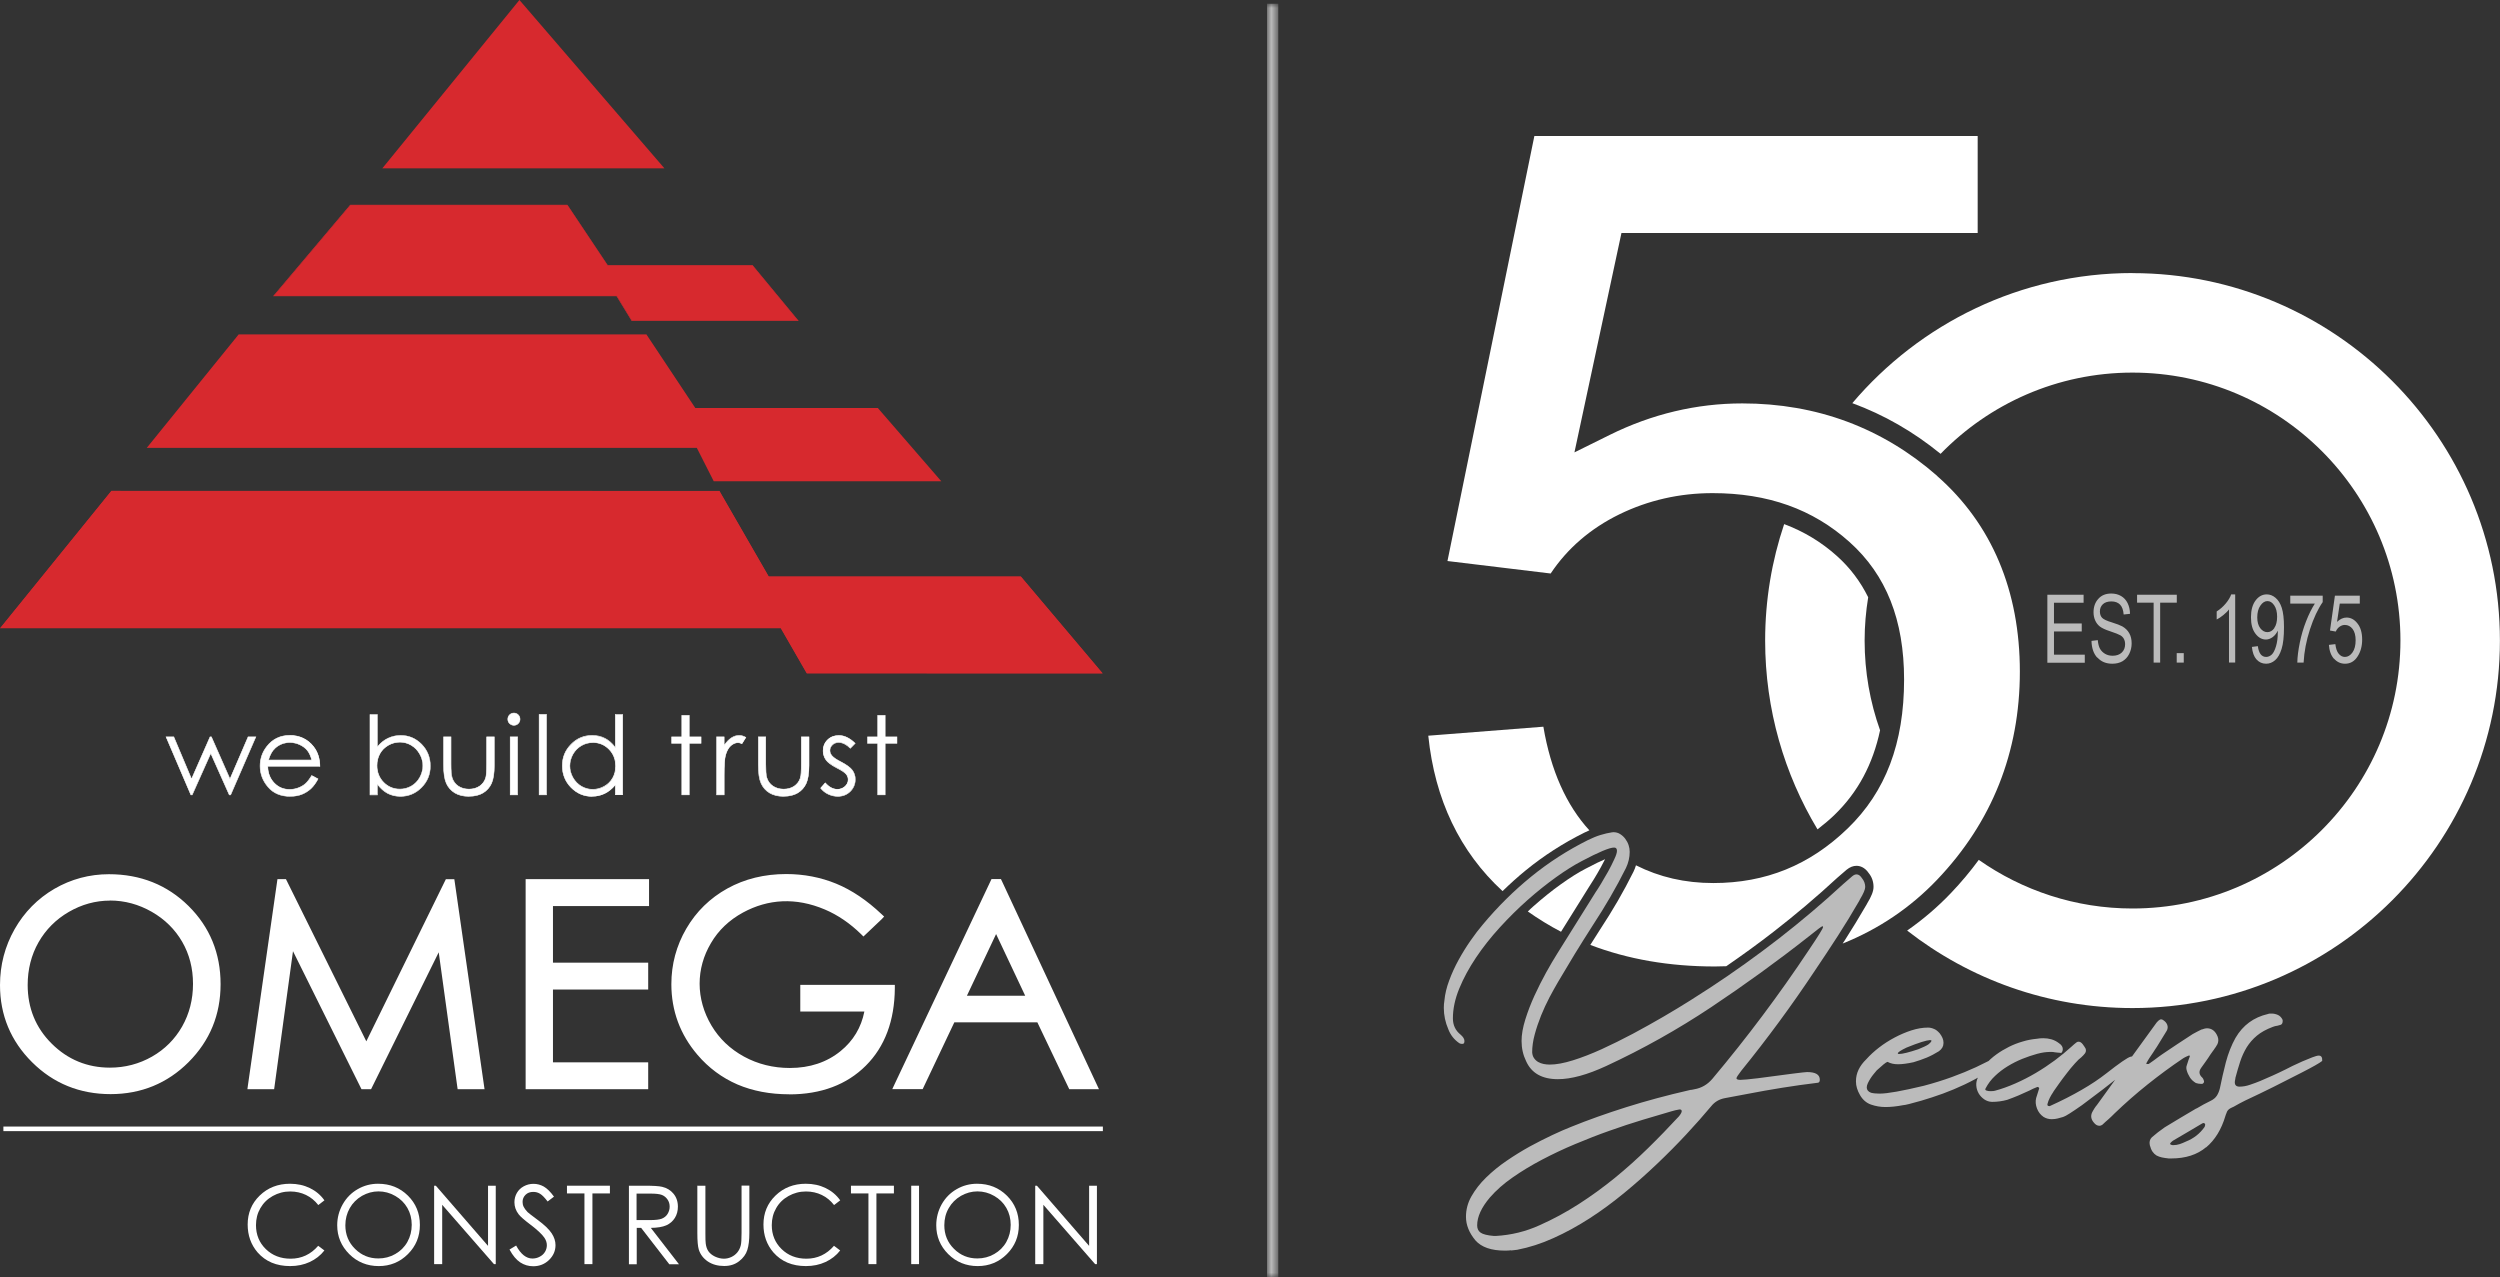<?xml version="1.0" encoding="UTF-8"?><svg id="Layer_1" xmlns="http://www.w3.org/2000/svg" xmlns:xlink="http://www.w3.org/1999/xlink" viewBox="0 0 294.55 150.5"><rect x="0" y="0" width="294.55" height="150.5" fill="#333333" stroke="none"/><defs><clipPath id="clippath"><rect width="294.55" height="150.5" fill="none"/></clipPath><mask id="mask" x="149.28" y=".44" width="1.33" height="150.06" maskUnits="userSpaceOnUse"><g id="mask0_237_822"><path d="M150.61.44h-1.33v150.06h1.33V.44Z" fill="#fff"/></g></mask></defs><g clip-path="url(#clippath)"><path d="M214.13,97.72c.69-.53,1.37-1.09,2.02-1.72,2.75-2.66,4.51-5.96,5.36-9.96-1.18-3.31-1.82-6.86-1.82-10.57,0-1.74.15-3.44.42-5.1-.91-1.84-2.12-3.46-3.67-4.85-1.86-1.67-3.93-2.91-6.23-3.77-1.45,4.31-2.24,8.92-2.24,13.72,0,8.13,2.26,15.74,6.17,22.25h0Z" fill="#fff"/><path d="M251.26,32.17c-13.22,0-25.07,5.96-33.02,15.33,3.73,1.37,7.2,3.36,10.4,5.97,5.74-5.9,13.75-9.57,22.61-9.57,17.41,0,31.57,14.16,31.57,31.57s-14.16,31.57-31.57,31.57c-6.73,0-12.98-2.13-18.11-5.73-.99,1.35-2.08,2.65-3.27,3.9-1.59,1.67-3.32,3.14-5.17,4.43,7.34,5.72,16.55,9.13,26.55,9.13,23.87,0,43.29-19.42,43.29-43.29s-19.42-43.3-43.29-43.3h0Z" fill="#fff"/><path d="M259.91,135.2c1.06-.89,1.82-2.13,2.29-3.73.02-.05.03-.1.05-.15.02-.05.04-.1.07-.17.07-.26.23-.45.48-.58.07-.03.12-.06.18-.09.06-.02.12-.05.18-.08.23-.13.45-.25.68-.38.23-.12.45-.24.68-.35,1.11-.52,2.22-1.05,3.32-1.6,1.1-.55,2.19-1.1,3.29-1.67,1.35-.69,2.18-1.16,2.47-1.4.03-.42-.1-.63-.41-.63-.15,0-.4.07-.77.21-.37.14-.76.3-1.17.48s-.8.37-1.17.54c-.37.18-.63.31-.77.39-.52.26-1.03.5-1.54.73-.51.23-1,.44-1.49.65-.36.15-.75.29-1.19.44-.43.15-.85.22-1.23.22-.48,0-.65-.28-.51-.85.02-.03.02-.09.02-.17.18-.68.37-1.32.57-1.94.2-.61.46-1.17.77-1.68.32-.51.71-.96,1.2-1.37.48-.4,1.1-.74,1.84-1.02.19-.08.39-.13.58-.15.07-.02.12-.03.18-.05.06-.02.12-.03.18-.05.11-.03.19-.12.23-.25.04-.14.04-.27-.01-.4-.13-.24-.31-.42-.53-.52-.23-.1-.47-.16-.73-.16h-.22c-.06,0-.14.02-.22.05-1.68.39-2.95,1.32-3.82,2.81-.48.86-.86,1.82-1.14,2.88-.27,1.07-.51,2.08-.7,3.05-.08.34-.2.63-.36.88s-.41.46-.75.62c-.27.13-.55.27-.82.42-.27.15-.55.31-.82.47-.03,0-.06,0-.07.02-.61.35-1.23.72-1.84,1.09-.61.37-1.23.74-1.84,1.11-.56.39-1.07.78-1.52,1.18-.24.24-.32.55-.24.92.08.32.19.58.32.77s.29.34.47.45c.19.1.4.18.64.23.24.05.51.09.8.12h.29c1.69,0,3.07-.44,4.12-1.33M255.97,134.92s-.09-.02-.16-.04c-.05-.02-.09-.04-.12-.07v-.07s0-.06.03-.07c.1-.11.19-.2.29-.27.58-.34,1.16-.68,1.74-1.02.58-.34,1.15-.68,1.72-1.02.06-.03.11-.05.14-.05.08,0,.15.04.19.12.02.05.02.1,0,.17-.02.06-.03.12-.05.17-.55.79-1.29,1.37-2.23,1.74-.23.11-.46.21-.71.29s-.5.12-.74.12c-.03,0-.07,0-.11,0M252.93,125.37c-.06,0-.07-.05-.02-.15.1-.18.21-.38.35-.59.14-.22.27-.41.4-.59.08-.13.16-.25.23-.36.07-.11.15-.23.23-.34l1.16-1.89c.13-.23.15-.46.07-.69-.08-.23-.25-.43-.51-.59-.07-.05-.14-.07-.22-.07-.03,0-.06,0-.07.01-.02,0-.03.01-.05.01-.15.08-.28.2-.41.36-1.18,1.61-2.35,3.23-3.51,4.84s-2.33,3.23-3.51,4.86c-.11.13-.22.27-.31.42-.1.15-.18.31-.27.47-.19.42-.12.82.22,1.21.19.24.41.36.65.36.11,0,.23-.04.34-.12.24-.23.48-.45.73-.66.24-.22.48-.44.7-.67,1.26-1.21,2.56-2.35,3.9-3.42s2.73-2.1,4.19-3.08c.13-.08.28-.16.46-.24.05-.02.1-.04.17-.07.02-.02.04-.02.07-.02.08,0,.11.05.07.15-.03.07-.06.13-.07.19-.02.06-.04.13-.07.19-.03.11-.07.22-.1.31-.03.1-.07.2-.1.31-.07.18-.07.36-.02.56.08.31.21.59.38.86.17.27.41.49.71.67.19.06.39.1.6.1h.1c.1,0,.17-.05.22-.13.05-.09.06-.17.02-.26-.02,0-.02-.03-.02-.05s0-.03-.02-.05c-.03-.1-.08-.18-.14-.24-.39-.35-.44-.73-.15-1.14.18-.26.36-.52.55-.77.18-.26.37-.52.54-.8.06-.08.12-.16.17-.24.05-.08.11-.16.17-.24.06-.06.1-.12.12-.17.06-.08.13-.17.19-.27.07-.1.13-.2.19-.32.13-.29.14-.59.02-.9-.26-.64-.68-.97-1.26-.97-.14,0-.32.04-.53.12-.02.02-.05.02-.1.02-.18.08-.35.17-.52.26-.17.09-.34.18-.52.28-.6.39-1.19.78-1.79,1.17-.6.4-1.19.8-1.79,1.2-.16.11-.32.23-.48.34-.16.11-.32.23-.48.36-.11.08-.22.15-.31.22-.1.07-.2.14-.32.22,0,.02-.03.02-.1.02h-.15ZM241.78,131.86c.23,0,.44-.03.65-.08.21-.06.43-.12.65-.18,0-.02.03-.02.05-.02.24-.07.97-.53,2.18-1.38.6-.44,1.42-1.06,2.48-1.87,1.06-.82,2.35-1.84,3.88-3.06.08-.32.1-.54.07-.65s-.14-.17-.32-.17c-.05,0-.1,0-.17.01-.06,0-.14.02-.22.04-.34.08-1.3.74-2.88,1.98-.82.64-1.78,1.29-2.88,1.92-1.1.64-2.35,1.28-3.77,1.92h-.05c-.18,0-.25-.08-.22-.24.06-.26.16-.5.28-.74.12-.23.25-.46.4-.67.02-.02.02-.03.02-.04s0-.02.02-.04c.15-.21.36-.51.64-.91.28-.39.58-.8.91-1.22.32-.42.64-.81.96-1.16.31-.35.57-.6.76-.73.18-.16.32-.32.43-.46.13-.18.15-.37.07-.58-.08-.14-.19-.31-.34-.51-.15-.19-.31-.29-.48-.29-.1,0-.18.03-.27.1-.19.15-.38.31-.56.48-.6.55-1.26,1.09-1.97,1.62-.72.53-1.47,1.03-2.25,1.49s-1.58.87-2.4,1.23c-.82.36-1.62.65-2.41.86-.1.03-.27.05-.51.05-.18,0-.34-.02-.48-.07-.15-.05-.18-.14-.1-.27.29-.55.66-1.04,1.11-1.46.45-.43.95-.81,1.49-1.14.54-.33,1.11-.62,1.7-.86.6-.24,1.19-.44,1.77-.6.31-.08.58-.14.81-.17s.44-.05.62-.05c.13,0,.24,0,.35,0,.1,0,.21.02.3.04.11.02.23.03.36.04.13,0,.26.02.39.04.05-.03.09-.09.13-.17.04-.08.06-.18.06-.29s-.03-.23-.1-.35c-.07-.12-.19-.24-.36-.35-.27-.21-.57-.36-.88-.45-.32-.09-.63-.13-.96-.13-.26,0-.52.02-.8.07-.53.05-1.08.15-1.63.32-.56.16-1.1.37-1.62.63s-1.02.56-1.49.9-.88.71-1.23,1.11c-.61.71-.93,1.25-.94,1.62-.14.31-.21.62-.18.95.02.33.12.63.28.91.16.27.38.5.65.69.28.19.58.29.92.3.61,0,1.21-.08,1.79-.24.9-.32,1.77-.69,2.61-1.09.15-.08.29-.15.44-.22.15-.06.3-.13.46-.19.02,0,.03,0,.05-.02.05,0,.1.02.14.05.05.03.07.07.07.12-.06.19-.12.38-.18.57s-.12.38-.18.57c-.1.4-.06.81.1,1.23s.42.75.77.99c.29.18.61.27.97.27M224.67,123.41c1.35-.55,2.27-.84,2.73-.87.11.02.17.04.17.07,0,.1-.13.25-.39.46-.13.08-.29.17-.47.25-.19.09-.42.19-.69.3-1.11.37-1.87.56-2.27.56-.1,0-.15-.02-.15-.07,0-.13.35-.36,1.06-.7M225.23,121.39c-.68.22-1.34.5-2,.85-.66.35-1.27.74-1.84,1.18-.57.44-1.07.9-1.49,1.37-.82.79-1.23,1.65-1.23,2.59v.05c0,.52.16,1.05.48,1.6.32.55.75.92,1.29,1.11.54.19,1.11.29,1.71.29s1.31-.07,2.08-.22c.21,0,.93-.18,2.15-.53.82-.24,1.67-.52,2.53-.83.86-.32,1.71-.67,2.55-1.07.84-.4,1.65-.83,2.42-1.31.77-.48,1.48-1,2.11-1.56v-.02s0-.07-.02-.12c-.07-.15-.2-.22-.41-.22-.13,0-.22,0-.27.02-.11,0-.93.39-2.47,1.16-.87.4-1.81.79-2.83,1.16-1.02.37-2.13.72-3.34,1.04-2.55.61-4.27.92-5.18.92-.4,0-.74-.03-1.02-.1-.34-.13-.51-.34-.51-.63,0-.14.04-.31.13-.5.09-.18.19-.37.31-.56.12-.19.25-.36.39-.53s.25-.31.35-.42c.65-.6,1.06-.93,1.23-.99h.07c.32.18.73.27,1.21.27s1.1-.08,1.82-.24c.55-.16,1.06-.34,1.55-.54.48-.2.97-.46,1.45-.76.35-.26.53-.57.53-.94v-.1c0-.32-.15-.68-.44-1.06-.24-.27-.46-.44-.65-.51-.24-.11-.48-.17-.73-.17-.63,0-1.28.11-1.96.33M178.05,147.33c.24-.02.48-.05.7-.08,1.42-.27,2.85-.73,4.28-1.38,1.43-.64,2.85-1.42,4.25-2.32,1.4-.9,2.76-1.91,4.1-3.01,1.34-1.1,2.62-2.24,3.84-3.4s2.37-2.32,3.45-3.48,2.06-2.27,2.93-3.31c.42-.53.97-.85,1.64-.97l2.56-.48c1.4-.27,2.79-.52,4.17-.74s2.78-.42,4.2-.59c.16-.01.24-.14.24-.36,0-.6-.5-.9-1.5-.9-.26,0-2.19.24-5.81.73-.52.06-.94.11-1.28.14-.34.03-.6.05-.77.05-.31,0-.46-.07-.46-.19,0-.1.19-.4.58-.9,3.06-3.77,5.95-7.7,8.66-11.78.92-1.36,1.81-2.71,2.69-4.07.87-1.35,1.72-2.74,2.54-4.16l.07-.15c.42-.69.63-1.19.63-1.48,0-.37-.13-.72-.39-1.04-.19-.29-.4-.44-.63-.44-.16,0-.33.07-.51.22l-1.06.92c-2.45,2.26-4.98,4.4-7.58,6.42-2.61,2.02-5.3,3.95-8.07,5.77-.61.4-1.4.91-2.37,1.52s-2.02,1.25-3.17,1.92c-1.15.67-2.35,1.34-3.6,2.01-1.26.67-2.48,1.27-3.68,1.82-1.19.54-2.32.98-3.38,1.31-1.06.33-1.96.5-2.72.5-.24,0-.48-.02-.73-.07-.24-.05-.46-.13-.65-.24s-.35-.26-.48-.45c-.13-.18-.2-.41-.22-.69,0-.66.1-1.36.3-2.1.2-.74.45-1.48.75-2.23.3-.74.63-1.45.99-2.14.36-.68.71-1.3,1.03-1.85.6-1.02,1.24-2.08,1.92-3.21.69-1.12,1.42-2.29,2.21-3.52.71-1.08,1.38-2.17,2.02-3.27.64-1.1,1.25-2.23,1.83-3.39.29-.61.44-1.25.44-1.91,0-.26-.04-.52-.13-.79-.09-.27-.22-.51-.39-.74-.17-.23-.37-.41-.61-.56-.23-.15-.5-.22-.79-.22l-.19.02c-.42.06-.86.17-1.33.31-.47.14-.96.35-1.48.6-2.42,1.21-4.65,2.65-6.69,4.31-2.04,1.66-3.93,3.53-5.67,5.61-.47.55-.96,1.19-1.46,1.91-.51.73-.98,1.49-1.42,2.29-.44.8-.81,1.61-1.11,2.43-.31.82-.49,1.61-.56,2.35-.05.29-.07.58-.07.87,0,.87.18,1.71.53,2.52.26.68.69,1.23,1.31,1.65.1.05.19.07.27.07h.1c.15,0,.22-.11.22-.34s-.15-.49-.46-.75c-.6-.48-.9-1.12-.9-1.91,0-1.13.25-2.3.75-3.52s1.16-2.43,1.97-3.64c.81-1.21,1.75-2.4,2.81-3.56,1.06-1.16,2.15-2.24,3.28-3.24,1.13-1,2.25-1.89,3.35-2.68,1.1-.79,2.11-1.42,3.01-1.89,2.02-1.07,3.29-1.6,3.82-1.6.23,0,.34.13.34.39,0,.21-.1.54-.32,1-.21.46-.45.94-.72,1.43-.28.49-.55.96-.82,1.41-.27.45-.48.78-.63.99l-4.55,7.28c-.39.61-.82,1.36-1.31,2.23-.48.87-.94,1.78-1.37,2.72-.43.94-.79,1.88-1.08,2.81-.29.93-.44,1.77-.44,2.53,0,.86.18,1.65.53,2.37.63,1.42,1.88,2.13,3.75,2.13,1.57,0,3.46-.52,5.69-1.55,4.31-2,8.43-4.31,12.38-6.94,3.94-2.63,7.77-5.4,11.48-8.32,1-.81,1.54-1.21,1.62-1.21.05,0,.07.03.07.1,0,.16-.57,1.07-1.69,2.73-1.76,2.65-3.58,5.22-5.46,7.73-1.88,2.51-3.84,4.98-5.89,7.42-.58.68-1.29,1.09-2.13,1.23-.1.03-.19.05-.29.06-.1,0-.19.02-.27.04-2.66.61-5.15,1.28-7.46,2.01-2.31.73-4.48,1.5-6.5,2.32-.61.24-1.35.56-2.2.96-.85.4-1.74.85-2.66,1.35-.92.51-1.83,1.07-2.72,1.68-.9.61-1.7,1.27-2.42,1.97s-1.29,1.44-1.73,2.21-.65,1.58-.65,2.42c0,.97.37,1.89,1.11,2.78.71.81,1.87,1.21,3.48,1.21.24,0,.48-.01.73-.04M176.02,145.62c-.76-.06-1.28-.19-1.56-.38-.28-.19-.42-.47-.42-.86,0-1.02.5-2.11,1.5-3.29.73-.84,1.62-1.63,2.69-2.37,1.06-.74,2.22-1.44,3.46-2.09,1.24-.65,2.54-1.27,3.91-1.84,1.36-.57,2.71-1.1,4.05-1.57,1.34-.48,2.63-.9,3.88-1.28s2.38-.71,3.38-1c.32-.1.64-.17.94-.22.18-.02.27.04.29.17s-.09.34-.32.63c-1.18,1.27-2.39,2.53-3.65,3.76s-2.56,2.4-3.92,3.51c-1.36,1.1-2.77,2.13-4.25,3.08-1.48.95-3.01,1.78-4.61,2.49-1.63.74-3.35,1.16-5.15,1.26h-.22Z" fill="#bbb"/><path d="M275,77.61c.35.39.78.59,1.29.59.62,0,1.11-.28,1.47-.84.37-.56.55-1.23.55-2.01s-.18-1.43-.55-1.89c-.36-.47-.79-.7-1.29-.7-.39,0-.76.17-1.12.51l.32-2.15h2.36v-.94h-2.93l-.58,4.11.68.12c.11-.25.26-.44.45-.57.19-.14.4-.21.62-.21.36,0,.67.16.91.47.24.32.36.76.36,1.33,0,.61-.12,1.09-.37,1.44-.25.35-.55.53-.89.53-.28,0-.52-.12-.73-.37-.21-.25-.34-.63-.4-1.14l-.76.09c.05.7.25,1.25.6,1.64M272.74,71.11c-.37.57-.71,1.26-1.03,2.07-.32.81-.57,1.66-.75,2.55-.18.89-.28,1.67-.29,2.34h.74c.07-1.3.32-2.6.75-3.92s.93-2.39,1.5-3.21v-.76h-3.82v.94h2.9ZM267.96,74.01c-.22.31-.5.47-.82.47s-.6-.16-.84-.47c-.23-.31-.35-.73-.35-1.26,0-.58.12-1.05.37-1.4.24-.35.52-.53.83-.53s.56.16.79.49c.23.33.35.78.35,1.35s-.11,1.02-.34,1.34M265.86,77.69c.3.34.68.51,1.13.51.4,0,.75-.14,1.07-.42s.57-.72.76-1.33.28-1.46.28-2.56c0-.99-.09-1.74-.26-2.27-.17-.53-.42-.92-.74-1.19s-.66-.4-1.03-.4c-.52,0-.96.24-1.32.72s-.54,1.14-.54,1.98.17,1.45.52,1.92c.35.47.76.7,1.25.7.26,0,.53-.1.78-.28.26-.19.46-.45.61-.77v.2c0,.63-.07,1.17-.21,1.64-.14.47-.31.8-.5.98-.2.18-.42.28-.66.28-.54,0-.87-.42-.98-1.27l-.7.09c.06.64.24,1.14.54,1.48M263.35,70.03h-.47c-.12.35-.34.71-.65,1.08s-.66.68-1.06.93v.95c.24-.12.5-.29.78-.52.28-.23.51-.45.67-.67v6.26h.73v-8.04h0ZM257.29,76.95h-.83v1.12h.83v-1.12ZM254.51,78.07v-7.06h1.96v-.94h-4.68v.94h1.95v7.06h.78-.01ZM247.12,77.47c.43.49,1.02.73,1.75.73.47,0,.87-.1,1.2-.29.33-.2.6-.48.79-.86.19-.38.29-.79.29-1.25s-.09-.86-.28-1.19c-.18-.33-.46-.6-.82-.81-.24-.13-.65-.29-1.23-.47-.6-.18-.98-.36-1.15-.54s-.26-.43-.26-.75c0-.35.12-.63.35-.85.23-.22.57-.33,1.01-.33s.77.13,1.02.38c.24.25.38.64.42,1.16l.75-.08c-.01-.49-.11-.91-.29-1.27-.18-.36-.44-.64-.77-.83-.33-.19-.71-.29-1.15-.29-.64,0-1.15.2-1.52.62-.38.41-.57.94-.57,1.59,0,.36.07.68.2.97s.31.52.55.71c.24.18.63.37,1.19.55.63.21,1.03.37,1.22.48.19.11.33.26.42.43.09.18.14.38.14.62,0,.4-.13.73-.39.98-.26.25-.62.38-1.08.38-.32,0-.62-.07-.88-.22s-.46-.35-.6-.59c-.14-.24-.23-.59-.27-1.03l-.74.09c.02.83.24,1.5.68,1.98M245.63,78.07v-.94h-3.63v-2.73h3.27v-.94h-3.27v-2.45h3.49v-.94h-4.27v8.01h4.41Z" fill="#bbb"/><g mask="url(#mask)"><path d="M150.61.44h-1.33v150.06h1.33V.44Z" fill="#bbb"/></g><path d="M168.28,86.68c.77,7.53,3.72,13.68,8.75,18.31.89-.86,1.8-1.69,2.75-2.46,2.08-1.7,4.4-3.19,6.87-4.42.21-.1.41-.19.61-.28-2.72-2.97-4.55-7.06-5.42-12.21l-13.56,1.06Z" fill="#fff"/><path d="M187.79,103.59c.27-.44.54-.9.81-1.39.18-.33.35-.65.51-.97-.51.22-1.24.56-2.29,1.12-.87.45-1.84,1.06-2.9,1.82-1.07.76-2.17,1.65-3.27,2.62-.22.19-.43.4-.64.6,1.25.88,2.55,1.68,3.91,2.39l3.25-5.21c.16-.24.36-.55.62-.98Z" fill="#fff"/><path d="M228.25,56.08c-6.47-5.67-14.2-8.55-22.97-8.55-5.4,0-10.65,1.25-15.62,3.71l-4.16,2.06,5.54-25.85h41.97v-11.43h-52.23l-10.24,50.08,12.16,1.47c1.97-2.96,4.7-5.31,8.09-6.97,3.4-1.66,7.09-2.5,10.98-2.5,6.53,0,11.81,1.88,16.14,5.76,4.33,3.88,6.43,9.18,6.43,16.21,0,7.48-2.17,13.22-6.65,17.54-4.47,4.32-9.65,6.43-15.83,6.43-3.35,0-6.35-.7-9.11-2.09-.08.26-.17.51-.29.75-.59,1.19-1.22,2.35-1.86,3.46-.65,1.12-1.34,2.23-2.05,3.31-.41.63-.8,1.25-1.18,1.86,4.41,1.69,9.31,2.54,14.67,2.54.46,0,.9-.01,1.35-.03,1.9-1.31,3.77-2.66,5.57-4.06,2.58-2,5.11-4.14,7.52-6.37l1.09-.94c.38-.31.77-.46,1.16-.46s.97.15,1.46.88c.35.43.55.99.55,1.6,0,.5-.23,1.1-.77,1.99l-.04.08c-.86,1.48-1.72,2.89-2.59,4.25-.08.12-.16.24-.24.36,4.25-1.71,7.97-4.21,11.13-7.52,6.47-6.78,9.75-15.03,9.75-24.52s-3.28-17.38-9.76-23.06h.03Z" fill="#fff"/><path d="M12.84,103.39c3.62,0,6.66,1.21,9.1,3.63,2.44,2.42,3.66,5.39,3.66,8.93s-1.22,6.47-3.65,8.91c-2.43,2.44-5.41,3.66-8.91,3.66s-6.54-1.21-8.98-3.64c-2.44-2.43-3.66-5.37-3.66-8.81,0-2.3.56-4.43,1.67-6.39,1.11-1.96,2.63-3.5,4.55-4.61s4-1.67,6.23-1.67M12.95,105.72c-1.77,0-3.45.46-5.03,1.38-1.59.92-2.82,2.16-3.71,3.73-.89,1.56-1.34,3.3-1.34,5.22,0,2.84.99,5.24,2.96,7.2,1.97,1.96,4.35,2.94,7.13,2.94,1.86,0,3.57-.45,5.15-1.35,1.58-.9,2.81-2.13,3.7-3.69.89-1.56,1.33-3.3,1.33-5.21s-.44-3.62-1.33-5.15c-.89-1.53-2.13-2.76-3.74-3.69-1.61-.92-3.31-1.38-5.11-1.38" fill="#fff"/><path d="M13.04,128.91c-3.64,0-6.75-1.26-9.26-3.76-2.51-2.49-3.78-5.55-3.78-9.09,0-2.36.58-4.57,1.72-6.58,1.14-2.01,2.72-3.61,4.69-4.76,1.97-1.14,4.13-1.72,6.43-1.72,3.71,0,6.86,1.26,9.37,3.74,2.51,2.48,3.78,5.58,3.78,9.21s-1.27,6.68-3.77,9.19c-2.5,2.5-5.59,3.77-9.19,3.77M12.84,103.78c-2.15,0-4.18.54-6.04,1.61-1.85,1.07-3.33,2.57-4.4,4.46-1.07,1.89-1.62,3.98-1.62,6.2,0,3.32,1.19,6.2,3.55,8.54,2.35,2.34,5.28,3.53,8.71,3.53s6.28-1.19,8.63-3.54,3.54-5.25,3.54-8.63-1.19-6.32-3.55-8.65c-2.35-2.33-5.32-3.51-8.82-3.51M12.95,126.58c-2.87,0-5.36-1.03-7.4-3.05-2.04-2.02-3.07-4.54-3.07-7.48,0-1.98.47-3.8,1.39-5.42.92-1.62,2.22-2.92,3.86-3.87,1.64-.95,3.4-1.44,5.23-1.44s3.65.48,5.31,1.44,2.97,2.24,3.88,3.83c.92,1.59,1.38,3.39,1.38,5.35s-.46,3.79-1.38,5.4c-.91,1.62-2.21,2.91-3.84,3.84-1.63.93-3.43,1.4-5.35,1.4M12.95,106.11c-1.69,0-3.32.45-4.84,1.33-1.52.88-2.72,2.09-3.57,3.58-.85,1.49-1.28,3.19-1.28,5.03,0,2.72.95,5.05,2.84,6.92,1.88,1.87,4.19,2.82,6.85,2.82,1.78,0,3.45-.44,4.96-1.3s2.7-2.06,3.55-3.55c.85-1.5,1.28-3.18,1.28-5.02s-.43-3.49-1.27-4.95c-.85-1.47-2.05-2.66-3.59-3.54-1.54-.88-3.19-1.33-4.92-1.33" fill="#fff"/><path d="M13.04,128.54c-1.77,0-3.42-.31-4.91-.91-1.49-.6-2.87-1.53-4.08-2.74-2.43-2.42-3.67-5.39-3.67-8.83,0-2.29.56-4.44,1.67-6.4,1.11-1.96,2.64-3.51,4.56-4.62,1.91-1.11,4.02-1.67,6.24-1.67,1.81,0,3.49.31,5,.91s2.9,1.52,4.11,2.72c1.22,1.21,2.14,2.57,2.75,4.05.61,1.48.92,3.13.92,4.89s-.31,3.38-.91,4.86c-.61,1.48-1.53,2.85-2.74,4.06-1.22,1.22-2.58,2.14-4.06,2.75s-3.12.92-4.86.92M12.84,103.41c-2.22,0-4.31.56-6.22,1.66s-3.43,2.65-4.54,4.6c-1.1,1.95-1.66,4.1-1.66,6.38,0,3.43,1.23,6.39,3.65,8.8,2.42,2.41,5.44,3.64,8.97,3.64s6.47-1.23,8.89-3.65c2.42-2.42,3.65-5.42,3.65-8.9s-1.23-6.51-3.65-8.91c-2.43-2.4-5.48-3.62-9.08-3.62M12.95,126.21c-2.77,0-5.18-.99-7.14-2.94-1.97-1.95-2.96-4.38-2.96-7.22,0-1.92.45-3.68,1.34-5.24.89-1.56,2.14-2.81,3.72-3.73s3.28-1.39,5.04-1.39,3.52.47,5.13,1.39c1.6.92,2.86,2.16,3.75,3.69.88,1.53,1.33,3.27,1.33,5.16s-.45,3.66-1.33,5.22c-.88,1.56-2.13,2.8-3.71,3.7s-3.31,1.35-5.17,1.35M12.95,105.74c-1.76,0-3.45.46-5.02,1.38-1.58.92-2.82,2.17-3.71,3.72-.88,1.55-1.33,3.3-1.33,5.21,0,2.82.99,5.24,2.95,7.19,1.96,1.94,4.35,2.93,7.11,2.93,1.84,0,3.57-.45,5.14-1.35s2.81-2.14,3.69-3.69c.88-1.55,1.32-3.3,1.32-5.2s-.44-3.62-1.32-5.14c-.88-1.52-2.13-2.76-3.73-3.68-1.6-.92-3.31-1.38-5.1-1.38" fill="#fff"/><path d="M29.64,127.91l3.42-23.92h.39l9.73,19.63,9.63-19.63h.38l3.44,23.92h-2.34l-2.37-17.11-8.45,17.11h-.61l-8.56-17.24-2.35,17.24h-2.31Z" fill="#fff"/><path d="M56.66,127.93h-2.39v-.02l-2.36-17.03-8.43,17.05h-.64l-8.53-17.18-2.34,17.18h-2.35v-.02l3.43-23.94h.43l9.7,19.6,9.62-19.6h.42v.02l3.45,23.95h0ZM54.31,127.89h2.3l-3.43-23.88h-.35l-9.64,19.66-.02-.04-9.72-19.61h-.35l-3.42,23.88h2.26l2.36-17.29,8.59,17.29h.58l8.48-17.16,2.37,17.16h0Z" fill="#fff"/><path d="M57.11,128.33h-3.19l-.05-.34-2.18-15.79-7.97,16.13h-1.13l-8.07-16.26-2.22,16.26h-3.15l.06-.45,3.48-24.3h1l.11.22,9.36,18.89,9.37-19.1h1l.05.34,3.51,24.41h.02ZM54.65,127.5h1.5l-3.27-22.72-9.71,19.78-.37-.76-9.43-19.04-3.26,22.73h1.47l2.48-18.22,9.04,18.22h.1l8.94-18.09,2.5,18.09h.01Z" fill="#fff"/><path d="M62.35,103.99h13.7v2.34h-11.31v7.5h11.22v2.34h-11.22v9.4h11.22v2.34h-13.61v-23.92Z" fill="#fff"/><path d="M75.98,127.93h-13.66v-23.96h13.75v2.39h-11.32v7.45h11.22v2.39h-11.22v9.35h11.22v2.39h0ZM62.37,127.89h13.57v-2.3h-11.22v-9.44h11.22v-2.3h-11.22v-7.54h11.32v-2.3h-13.66v23.88h-.01Z" fill="#fff"/><path d="M76.37,128.33h-14.44v-24.75h14.54v3.17h-11.32v6.67h11.22v3.17h-11.22v8.57h11.22v3.17ZM62.76,127.5h12.78v-1.51h-11.22v-10.23h11.22v-1.51h-11.22v-8.33h11.32v-1.51h-12.88v23.09Z" fill="#fff"/><path d="M103.59,108.01l-1.85,1.76c-1.33-1.31-2.79-2.31-4.38-2.98-1.59-.68-3.14-1.02-4.64-1.02-1.88,0-3.66.46-5.36,1.38s-3.01,2.17-3.94,3.75-1.4,3.24-1.4,5,.48,3.51,1.45,5.13c.97,1.62,2.3,2.9,4,3.82,1.7.93,3.57,1.39,5.59,1.39,2.46,0,4.54-.69,6.24-2.08,1.7-1.39,2.71-3.19,3.02-5.4h-7.63v-2.31h10.31c-.02,3.7-1.12,6.63-3.29,8.8s-5.08,3.26-8.72,3.26c-4.42,0-7.92-1.51-10.5-4.52-1.98-2.32-2.98-5-2.98-8.05,0-2.27.57-4.38,1.71-6.33s2.7-3.48,4.68-4.58c1.98-1.1,4.23-1.65,6.73-1.65,2.03,0,3.94.37,5.72,1.1,1.79.73,3.53,1.9,5.24,3.52" fill="#fff"/><path d="M92.99,128.54c-2.2,0-4.21-.38-5.95-1.13-1.75-.75-3.28-1.89-4.57-3.4-1.98-2.31-2.98-5.03-2.98-8.06,0-2.26.57-4.39,1.71-6.34,1.14-1.94,2.71-3.49,4.69-4.59,1.98-1.1,4.25-1.65,6.74-1.65,2.02,0,3.95.37,5.73,1.1,1.78.73,3.55,1.92,5.24,3.53l.02.02-1.89,1.79v-.02c-1.34-1.3-2.81-2.31-4.39-2.98-1.58-.67-3.14-1.01-4.63-1.01-1.86,0-3.66.46-5.35,1.38-1.68.92-3.01,2.17-3.93,3.74-.93,1.57-1.39,3.24-1.39,4.99s.49,3.51,1.44,5.12c.96,1.61,2.3,2.89,3.99,3.81,1.69.92,3.57,1.39,5.58,1.39,2.44,0,4.54-.7,6.23-2.08,1.68-1.37,2.7-3.17,3.01-5.36h-7.62v-2.35h10.35v.02c-.02,3.69-1.13,6.65-3.3,8.82s-5.11,3.27-8.74,3.27M92.63,103.41c-2.49,0-4.75.56-6.72,1.65-1.97,1.09-3.54,2.63-4.67,4.57-1.13,1.94-1.71,4.06-1.71,6.31,0,3.03,1,5.73,2.97,8.03,2.56,2.99,6.09,4.51,10.49,4.51,3.62,0,6.55-1.09,8.71-3.25s3.26-5.1,3.29-8.77h-10.26v2.26h7.63v.03c-.32,2.21-1.34,4.03-3.04,5.41-1.7,1.39-3.8,2.09-6.26,2.09-2.02,0-3.91-.47-5.6-1.39-1.7-.93-3.05-2.21-4.01-3.83-.96-1.61-1.45-3.34-1.45-5.14s.47-3.44,1.4-5.01,2.26-2.84,3.95-3.76c1.69-.92,3.5-1.38,5.37-1.38,1.5,0,3.07.34,4.65,1.02,1.58.67,3.05,1.67,4.37,2.97l1.82-1.73c-1.69-1.6-3.44-2.77-5.21-3.5-1.78-.73-3.7-1.1-5.71-1.1" fill="#fff"/><path d="M92.99,128.93c-2.26,0-4.31-.39-6.11-1.16-1.8-.78-3.39-1.95-4.71-3.5-2.04-2.39-3.07-5.19-3.07-8.32,0-2.33.59-4.53,1.76-6.54,1.17-2.01,2.8-3.6,4.84-4.73,2.04-1.13,4.37-1.7,6.93-1.7,2.07,0,4.05.38,5.88,1.13,1.83.75,3.63,1.96,5.36,3.6l.3.28-.28.3-2.16,2.05-.27-.27c-1.31-1.28-2.74-2.26-4.27-2.91-3.44-1.46-6.7-1.24-9.64.35-1.62.88-2.9,2.09-3.78,3.6-.89,1.5-1.34,3.12-1.34,4.79s.47,3.37,1.39,4.92,2.21,2.78,3.84,3.67c1.63.89,3.45,1.34,5.4,1.34,2.35,0,4.36-.67,5.98-1.99,1.49-1.21,2.43-2.78,2.8-4.66h-7.55v-3.14h11.14v.4c-.03,3.81-1.17,6.88-3.42,9.12-2.24,2.24-5.28,3.38-9.02,3.38M92.63,103.8c-2.42,0-4.62.54-6.53,1.6-1.91,1.06-3.43,2.55-4.53,4.42-1.1,1.88-1.65,3.94-1.65,6.12,0,2.93.97,5.55,2.88,7.78,2.49,2.9,5.91,4.38,10.19,4.38,3.51,0,6.35-1.06,8.43-3.14s3.06-4.72,3.16-8.1h-9.47v1.48h7.69l-.07.45c-.33,2.33-1.4,4.24-3.18,5.69-1.77,1.44-3.96,2.17-6.51,2.17-2.09,0-4.04-.49-5.79-1.44-1.76-.96-3.16-2.3-4.16-3.97-1-1.68-1.5-3.48-1.5-5.34s.49-3.58,1.46-5.21c.96-1.64,2.35-2.95,4.1-3.9,3.16-1.71,6.69-1.95,10.36-.38,1.51.65,2.93,1.58,4.22,2.79l1.25-1.18c-1.56-1.42-3.17-2.48-4.79-3.14-1.73-.71-3.6-1.07-5.57-1.07" fill="#fff"/><path d="M117.67,103.99l11.16,23.92h-2.58l-3.76-7.87h-10.31l-3.73,7.87h-2.67l11.3-23.92h.59ZM117.37,109.07l-4.1,8.66h8.18l-4.08-8.66Z" fill="#fff"/><path d="M128.86,127.93h-2.64l-3.76-7.87h-10.28l-3.73,7.87h-2.72l.02-.03,11.31-23.93h.62l11.17,23.97h0ZM126.26,127.89h2.53l-11.13-23.87h-.56l-11.28,23.87h2.62l3.73-7.87h10.34l3.76,7.87h0ZM121.48,117.75h-8.25l4.14-8.73,4.11,8.73ZM113.3,117.71h8.11l-4.04-8.58-4.06,8.58h0Z" fill="#fff"/><path d="M129.48,128.33h-3.5l-.11-.23-3.65-7.65h-9.78l-3.73,7.87h-3.58l.26-.56,11.43-24.19h1.11l.11.23,11.44,24.53ZM126.5,127.5h1.67l-10.77-23.09h-.06l-10.91,23.09h1.75l3.73-7.87h10.83l3.76,7.87ZM122.1,118.15h-9.49l4.76-10.05,4.73,10.05ZM113.92,117.32h6.87l-3.43-7.27-3.44,7.27Z" fill="#fff"/><path d="M38.23,141.42l-.73.56c-.4-.52-.89-.92-1.45-1.19-.56-.27-1.18-.41-1.86-.41-.74,0-1.42.18-2.05.53-.63.35-1.11.83-1.46,1.43-.35.6-.52,1.27-.52,2.01,0,1.13.39,2.07,1.16,2.82.77.75,1.75,1.13,2.92,1.13,1.29,0,2.38-.51,3.25-1.52l.73.55c-.46.59-1.04,1.04-1.73,1.36-.69.32-1.46.48-2.31.48-1.62,0-2.89-.54-3.83-1.61-.78-.91-1.17-2.01-1.17-3.29,0-1.35.47-2.49,1.42-3.41.95-.92,2.14-1.39,3.57-1.39.86,0,1.64.17,2.34.51.7.34,1.27.82,1.71,1.44" fill="#fff"/><path d="M44.55,139.47c1.4,0,2.57.47,3.51,1.4.94.93,1.41,2.08,1.41,3.45s-.47,2.5-1.41,3.44c-.94.94-2.09,1.41-3.44,1.41s-2.53-.47-3.47-1.41c-.94-.94-1.42-2.07-1.42-3.4,0-.89.22-1.71.65-2.47s1.01-1.35,1.76-1.78c.74-.43,1.54-.64,2.41-.64ZM44.59,140.37c-.68,0-1.33.18-1.95.53-.61.36-1.09.84-1.43,1.44-.34.6-.52,1.28-.52,2.02,0,1.1.38,2.03,1.14,2.78.76.76,1.68,1.13,2.75,1.13.72,0,1.38-.17,1.99-.52s1.09-.82,1.43-1.43c.34-.61.51-1.28.51-2.01s-.17-1.4-.51-1.99c-.34-.59-.82-1.07-1.44-1.42-.62-.36-1.28-.53-1.97-.53Z" fill="#fff"/><path d="M57.5,139.7v7.09l-6.15-7.09h-.2v9.24h.95v-6.99l6.1,6.99h.21v-9.24h-.91Z" fill="#fff"/><path d="M60.03,147.22l.78-.47c.55,1.02,1.19,1.53,1.92,1.53.31,0,.6-.07.87-.22.27-.14.48-.34.62-.58.14-.24.21-.5.21-.77,0-.31-.1-.61-.31-.91-.29-.41-.82-.9-1.58-1.48-.77-.58-1.25-1-1.44-1.26-.33-.43-.49-.91-.49-1.41,0-.4.1-.77.29-1.1.19-.33.46-.59.81-.78.35-.19.73-.29,1.14-.29.44,0,.84.11,1.22.32.38.22.78.61,1.2,1.19l-.75.57c-.35-.46-.64-.76-.89-.91-.24-.15-.51-.22-.8-.22-.37,0-.68.11-.91.34-.23.23-.35.5-.35.84,0,.2.04.4.13.58.09.18.24.39.46.62.12.12.52.42,1.19.92.8.59,1.35,1.12,1.65,1.58.3.46.45.92.45,1.39,0,.67-.25,1.25-.76,1.75-.51.49-1.13.74-1.86.74-.56,0-1.07-.15-1.53-.45-.46-.3-.88-.8-1.26-1.5" fill="#fff"/><path d="M66.8,139.7v.91h2.06v8.33h.94v-8.33h2.06v-.91h-5.06Z" fill="#fff"/><path d="M74.08,139.7h1.84c1.03,0,1.72.04,2.09.13.55.13.99.39,1.34.81.34.41.52.92.52,1.53,0,.5-.12.95-.36,1.33-.24.38-.57.67-1.01.87-.44.19-1.05.29-1.82.3l3.32,4.29h-1.14l-3.32-4.29h-.52v4.29h-.92v-9.24l-.02-.02ZM75,140.61v3.14h1.59c.62,0,1.07-.05,1.37-.16.3-.12.53-.3.69-.56.16-.26.25-.54.25-.86s-.08-.59-.25-.84-.39-.43-.66-.54c-.27-.11-.73-.16-1.36-.16h-1.63v-.02Z" fill="#fff"/><path d="M82.19,139.7h.92v5.58c0,.66.01,1.07.04,1.24.05.37.15.67.32.91.17.24.42.45.77.62.35.16.7.25,1.05.25.31,0,.6-.07.88-.2.28-.13.51-.31.7-.54.19-.23.33-.51.41-.84.06-.24.09-.72.09-1.45v-5.58h.92v5.58c0,.83-.08,1.49-.24,2-.16.51-.48.95-.97,1.33-.49.38-1.07.56-1.76.56-.75,0-1.39-.18-1.92-.53-.53-.36-.89-.83-1.07-1.41-.11-.36-.17-1.01-.17-1.95v-5.58h.03Z" fill="#fff"/><path d="M99,141.42l-.73.56c-.4-.52-.89-.92-1.45-1.19-.56-.27-1.18-.41-1.86-.41-.74,0-1.42.18-2.05.53-.63.35-1.12.83-1.46,1.43-.35.6-.52,1.27-.52,2.01,0,1.13.39,2.07,1.16,2.82.77.75,1.75,1.13,2.92,1.13,1.29,0,2.38-.51,3.25-1.52l.73.55c-.46.59-1.04,1.04-1.73,1.36-.69.32-1.46.48-2.31.48-1.62,0-2.89-.54-3.83-1.61-.78-.91-1.17-2.01-1.17-3.29,0-1.35.47-2.49,1.42-3.41.95-.92,2.14-1.39,3.57-1.39.86,0,1.64.17,2.34.51.7.34,1.27.82,1.71,1.44" fill="#fff"/><path d="M100.26,139.7v.91h2.06v8.33h.94v-8.33h2.06v-.91h-5.06Z" fill="#fff"/><path d="M108.28,139.7h-.92v9.24h.92v-9.24Z" fill="#fff"/><path d="M115.12,139.47c1.4,0,2.57.47,3.51,1.4.94.93,1.41,2.08,1.41,3.45s-.47,2.5-1.41,3.44c-.94.94-2.09,1.41-3.44,1.41s-2.53-.47-3.47-1.41c-.94-.94-1.41-2.07-1.41-3.4,0-.89.22-1.71.64-2.47.43-.76,1.01-1.35,1.76-1.78.74-.43,1.54-.64,2.41-.64ZM115.16,140.37c-.68,0-1.33.18-1.95.53-.61.36-1.09.84-1.43,1.44-.35.6-.52,1.28-.52,2.02,0,1.1.38,2.03,1.14,2.78.76.76,1.68,1.13,2.75,1.13.72,0,1.38-.17,1.99-.52s1.09-.82,1.43-1.43c.34-.61.51-1.28.51-2.01s-.17-1.4-.51-1.99c-.34-.59-.82-1.07-1.44-1.42-.62-.36-1.28-.53-1.97-.53Z" fill="#fff"/><path d="M128.32,139.7v7.09l-6.15-7.09h-.2v9.24h.96v-6.99l6.1,6.99h.21v-9.24h-.92Z" fill="#fff"/><path d="M129.94,132.73H.4v.54h129.54v-.54Z" fill="#fff"/><path d="M19.56,86.82h.91l2.09,4.96,2.18-4.96h.16l2.19,4.96,2.14-4.96h.91l-2.97,6.83h-.16l-2.18-4.89-2.19,4.89h-.16l-2.92-6.83Z" fill="#fff"/><path d="M27.19,93.68h-.2l-2.16-4.84-2.16,4.84h-.2l-2.95-6.89h.98l2.07,4.91,2.16-4.91h.2l2.17,4.91,2.11-4.91h.98l-2.99,6.89h-.01ZM27.03,93.62h.12l2.94-6.76h-.84l-2.15,5.01-2.22-5.01h-.12l-2.2,5.01-2.11-5.01h-.83l2.89,6.76h.12l2.2-4.94,2.2,4.94Z" fill="#fff"/><path d="M36.73,91.38l.74.39c-.24.48-.52.86-.84,1.16-.32.29-.68.51-1.08.67-.4.16-.85.23-1.35.23-1.11,0-1.99-.37-2.61-1.1-.63-.73-.94-1.56-.94-2.48,0-.87.27-1.64.8-2.32.67-.86,1.58-1.29,2.71-1.29s2.09.44,2.79,1.33c.49.62.75,1.4.75,2.33h-6.15c.02.79.27,1.44.76,1.95.49.51,1.1.76,1.82.76.35,0,.69-.06,1.01-.18.33-.12.61-.28.84-.48.23-.2.48-.52.75-.97ZM36.73,89.55c-.12-.47-.29-.84-.51-1.12-.23-.28-.52-.51-.89-.68-.37-.17-.76-.26-1.16-.26-.67,0-1.25.22-1.73.65-.35.31-.62.78-.8,1.41h5.09Z" fill="#fff"/><path d="M34.2,93.86c-1.12,0-2.01-.37-2.64-1.11-.63-.73-.95-1.57-.95-2.5,0-.87.27-1.65.81-2.33.68-.87,1.6-1.31,2.73-1.31s2.12.45,2.81,1.34c.5.63.75,1.42.76,2.35v.03h-6.14c.02.77.27,1.4.75,1.9.48.5,1.08.75,1.79.75.34,0,.68-.06,1-.18.32-.12.6-.28.83-.48s.48-.52.74-.96l.02-.03.79.42v.03c-.26.48-.54.87-.86,1.17-.32.29-.69.52-1.08.67-.4.15-.86.23-1.36.23M34.15,86.68c-1.11,0-2.02.43-2.68,1.28-.52.67-.79,1.44-.79,2.3,0,.91.31,1.74.93,2.46.62.72,1.49,1.08,2.59,1.08.5,0,.95-.08,1.34-.23s.75-.37,1.06-.66c.31-.28.58-.66.82-1.12l-.69-.36c-.26.43-.51.75-.74.95-.23.2-.52.37-.85.49-.33.12-.68.18-1.03.18-.73,0-1.35-.26-1.84-.77-.49-.51-.75-1.18-.77-1.97v-.03h6.14c0-.91-.26-1.68-.75-2.28-.68-.87-1.61-1.31-2.76-1.31M36.77,89.58h-5.17v-.04c.19-.63.46-1.11.82-1.43.49-.43,1.07-.65,1.75-.65.41,0,.8.09,1.18.26.37.17.67.41.9.69.23.28.4.66.52,1.14v.04h0ZM31.68,89.51h5.01c-.12-.44-.28-.8-.5-1.07-.22-.28-.52-.5-.88-.67-.36-.17-.75-.26-1.15-.26-.66,0-1.23.22-1.71.64-.34.3-.6.76-.78,1.36" fill="#fff"/><path d="M43.59,93.65v-9.47h.88v3.81c.37-.45.78-.79,1.24-1.01.46-.22.96-.34,1.5-.34.97,0,1.79.35,2.47,1.05.68.7,1.02,1.55,1.02,2.55s-.34,1.83-1.03,2.53c-.69.7-1.52,1.05-2.49,1.05-.56,0-1.06-.12-1.51-.36-.45-.24-.85-.6-1.2-1.07v1.25h-.88ZM47.1,92.98c.49,0,.94-.12,1.35-.36.41-.24.74-.58.99-1.01.24-.44.37-.9.37-1.38s-.12-.95-.37-1.39c-.25-.44-.58-.78-.99-1.03s-.86-.37-1.33-.37-.94.12-1.37.37-.76.58-.99.99c-.23.41-.35.88-.35,1.4,0,.79.26,1.45.78,1.98s1.16.8,1.92.8" fill="#fff"/><path d="M47.18,93.86c-.56,0-1.07-.12-1.53-.36-.43-.23-.81-.56-1.15-1v1.19h-.94v-9.53h.94v3.75c.35-.42.75-.74,1.19-.95.46-.22.97-.34,1.51-.34.97,0,1.81.36,2.5,1.06.69.7,1.03,1.57,1.03,2.57s-.35,1.85-1.04,2.55c-.69.7-1.54,1.06-2.51,1.06ZM44.44,92.3l.06.08c.34.47.74.83,1.19,1.06.44.23.95.35,1.5.35.96,0,1.79-.35,2.47-1.04s1.02-1.53,1.02-2.51-.34-1.84-1.02-2.53c-.67-.69-1.5-1.04-2.45-1.04-.54,0-1.03.11-1.48.33s-.86.56-1.22,1.01l-.06.07v-3.87h-.82v9.4h.82v-1.32h-.01ZM47.1,93.01c-.77,0-1.42-.27-1.94-.81-.52-.54-.79-1.21-.79-2.01,0-.52.12-1,.35-1.42.23-.42.57-.76,1.01-1,.44-.25.9-.37,1.38-.37s.93.12,1.35.37c.42.25.75.6,1,1.04.25.44.37.91.37,1.4s-.12.96-.37,1.4-.58.78-1,1.03c-.42.25-.88.37-1.37.37M47.12,87.47c-.47,0-.93.12-1.35.36-.42.24-.76.57-.98.98-.23.41-.34.87-.34,1.38,0,.78.26,1.44.77,1.96.51.52,1.15.79,1.9.79.48,0,.93-.12,1.34-.36.41-.24.73-.57.97-1,.24-.43.36-.89.36-1.37s-.12-.94-.37-1.37c-.24-.43-.57-.77-.98-1.01-.41-.24-.85-.36-1.31-.36" fill="#fff"/><path d="M52.25,86.82h.88v3.19c0,.78.04,1.31.13,1.61.12.42.37.75.72.99.35.24.78.36,1.27.36s.91-.12,1.25-.35c.34-.24.58-.55.71-.93.09-.26.13-.82.13-1.68v-3.19h.9v3.35c0,.94-.11,1.65-.33,2.13-.22.48-.55.85-.99,1.12-.44.27-.99.4-1.66.4s-1.22-.14-1.67-.4c-.44-.27-.78-.65-1-1.13-.22-.48-.33-1.21-.33-2.18v-3.29h0Z" fill="#fff"/><path d="M55.25,93.86c-.67,0-1.24-.14-1.68-.41-.45-.27-.79-.66-1.01-1.14-.22-.49-.33-1.22-.33-2.2v-3.32h.94v3.22c0,.77.04,1.31.13,1.6.12.41.36.74.71.98.35.24.77.36,1.25.36s.89-.12,1.23-.35c.33-.23.57-.54.69-.92.09-.26.13-.82.13-1.67v-3.22h.96v3.38c0,.94-.11,1.66-.33,2.14-.22.48-.56.86-1,1.13-.45.27-1.01.41-1.68.41M52.29,86.85v3.26c0,.96.11,1.69.33,2.17.22.47.55.85.99,1.11.44.27.99.4,1.65.4s1.21-.13,1.64-.4c.43-.26.76-.64.98-1.11.22-.47.33-1.18.33-2.11v-3.32h-.83v3.16c0,.87-.04,1.42-.13,1.69-.13.39-.37.71-.72.95-.35.24-.77.36-1.27.36s-.93-.12-1.29-.37-.61-.58-.73-1.01c-.08-.29-.13-.84-.13-1.62v-3.16h-.82Z" fill="#fff"/><path d="M60.55,84.01c.2,0,.37.07.51.21.14.14.21.31.21.51s-.07.37-.21.51c-.14.14-.31.21-.51.21s-.36-.07-.51-.21c-.14-.14-.21-.31-.21-.51s.07-.37.21-.51.31-.21.51-.21ZM60.11,86.82h.88v6.83h-.88v-6.83Z" fill="#fff"/><path d="M61.02,93.68h-.94v-6.89h.94v6.89ZM60.15,93.62h.82v-6.76h-.82v6.76ZM60.55,85.49c-.2,0-.38-.08-.53-.22-.15-.15-.22-.33-.22-.53s.07-.39.22-.54c.15-.15.33-.22.53-.22s.39.07.53.22c.15.15.22.33.22.54s-.08.38-.22.53c-.15.15-.33.22-.53.22ZM60.55,84.04c-.19,0-.35.07-.48.2-.14.14-.2.3-.2.49s.07.35.2.49.3.2.48.2.35-.07.49-.2c.13-.14.2-.3.2-.49s-.07-.36-.2-.49c-.13-.14-.3-.2-.49-.2Z" fill="#fff"/><path d="M64.4,84.18h-.88v9.47h.88v-9.47Z" fill="#fff"/><path d="M63.56,84.22h.82v9.4h-.82v-9.4ZM63.49,93.68h.94v-9.53h-.94v9.53Z" fill="#fff"/><path d="M73.37,84.19v9.47h-.87v-1.17c-.37.45-.78.78-1.24,1.01s-.96.34-1.5.34c-.97,0-1.79-.35-2.48-1.05-.68-.7-1.03-1.55-1.03-2.56s.35-1.83,1.04-2.52c.69-.7,1.52-1.05,2.49-1.05.56,0,1.07.12,1.52.36.45.24.85.6,1.2,1.07v-3.89h.87ZM69.85,87.49c-.49,0-.94.12-1.35.36s-.74.58-.99,1.01c-.24.43-.37.89-.37,1.38s.12.94.37,1.38c.25.44.58.78.99,1.03.42.24.86.37,1.34.37s.94-.12,1.37-.36c.43-.24.76-.57.99-.99.23-.41.35-.88.35-1.4,0-.79-.26-1.45-.78-1.98-.52-.53-1.16-.8-1.92-.8Z" fill="#fff"/><path d="M69.76,93.86c-.97,0-1.81-.36-2.5-1.06-.69-.7-1.04-1.57-1.04-2.58s.35-1.84,1.04-2.55c.69-.71,1.54-1.06,2.51-1.06.56,0,1.08.12,1.54.36.43.23.82.56,1.15,1v-3.83h.93v9.53h-.93v-1.12c-.36.42-.76.74-1.19.95-.46.23-.97.34-1.52.34M69.78,86.68c-.96,0-1.79.35-2.47,1.04s-1.03,1.53-1.03,2.5.34,1.84,1.02,2.53c.67.69,1.5,1.04,2.45,1.04.54,0,1.04-.11,1.49-.34.45-.22.87-.56,1.23-1l.06-.07v1.23h.8v-9.4h-.8v3.96l-.06-.08c-.34-.47-.74-.83-1.18-1.06-.45-.24-.96-.35-1.51-.35ZM69.85,93.05c-.48,0-.93-.12-1.35-.37s-.76-.6-1.01-1.04-.37-.91-.37-1.4.12-.96.37-1.4c.25-.44.58-.78,1-1.02.42-.24.88-.37,1.37-.37.77,0,1.42.27,1.94.81.52.53.79,1.21.79,2,0,.52-.12,1-.35,1.41-.23.42-.57.75-1.01,1-.43.24-.9.37-1.38.37M69.85,87.52c-.48,0-.93.12-1.34.36-.41.24-.74.57-.98,1s-.36.89-.36,1.36.12.93.36,1.36.57.77.98,1.01c.41.24.85.36,1.32.36s.93-.12,1.35-.36.75-.56.98-.97c.23-.41.34-.87.34-1.38,0-.78-.26-1.44-.77-1.96-.51-.52-1.15-.79-1.9-.79" fill="#fff"/><path d="M80.33,84.29h.87v2.53h1.4v.76h-1.4v6.07h-.87v-6.07h-1.2v-.76h1.2v-2.53Z" fill="#fff"/><path d="M81.24,93.68h-.94v-6.07h-1.2v-.82h1.2v-2.54h.94v2.54h1.39v.82h-1.39v6.07ZM80.36,93.62h.81v-6.07h1.39v-.69h-1.39v-2.54h-.81v2.54h-1.2v.69h1.2v6.07Z" fill="#fff"/><path d="M84.42,86.82h.9v1c.27-.39.55-.69.85-.88.3-.19.61-.29.93-.29.24,0,.5.08.78.23l-.46.74c-.18-.08-.34-.12-.46-.12-.29,0-.58.12-.85.36-.27.24-.48.61-.62,1.12-.11.39-.16,1.18-.16,2.36v2.31h-.9v-6.83h-.01Z" fill="#fff"/><path d="M85.35,93.68h-.96v-6.89h.96v.93c.25-.35.52-.62.8-.81.3-.2.62-.3.95-.3.25,0,.51.08.79.24l.03.02-.49.79h-.03c-.18-.09-.33-.13-.45-.13-.28,0-.56.12-.83.35-.26.23-.47.61-.61,1.1-.11.38-.16,1.18-.16,2.35v2.34h0ZM84.45,93.62h.83v-2.28c0-1.18.06-1.98.16-2.37.14-.51.36-.89.63-1.14.28-.25.57-.37.87-.37.12,0,.28.04.45.11l.43-.69c-.26-.14-.51-.21-.73-.21-.31,0-.62.1-.91.29s-.57.49-.84.87l-.06.08v-1.07h-.83v6.78Z" fill="#fff"/><path d="M89.34,86.82h.88v3.19c0,.78.04,1.31.13,1.61.13.42.36.75.72.99.35.24.78.36,1.27.36s.91-.12,1.25-.35c.34-.24.58-.55.71-.93.09-.26.13-.82.13-1.68v-3.19h.9v3.35c0,.94-.11,1.65-.33,2.13-.22.48-.55.85-.99,1.12-.44.27-1,.4-1.66.4s-1.22-.14-1.67-.4c-.44-.27-.78-.65-1-1.13-.22-.48-.33-1.21-.33-2.18v-3.29h-.01Z" fill="#fff"/><path d="M92.33,93.86c-.67,0-1.24-.14-1.68-.41-.45-.27-.79-.66-1.01-1.14-.22-.49-.33-1.22-.33-2.2v-3.32h.94v3.22c0,.77.04,1.31.12,1.6.12.41.36.74.71.98.35.24.77.36,1.25.36s.89-.12,1.23-.35c.33-.23.57-.54.69-.92.09-.26.13-.82.13-1.67v-3.22h.96v3.38c0,.94-.11,1.66-.33,2.14-.22.48-.56.86-1,1.13-.45.27-1.01.41-1.68.41M89.37,86.85v3.26c0,.96.11,1.69.33,2.17.22.47.55.85.99,1.11.44.27.99.4,1.65.4s1.21-.13,1.64-.4c.43-.26.76-.64.98-1.11s.33-1.18.33-2.11v-3.32h-.83v3.16c0,.85-.04,1.42-.13,1.69-.13.39-.37.71-.72.95s-.77.36-1.27.36-.93-.12-1.29-.37c-.36-.24-.61-.58-.73-1.01-.08-.3-.13-.83-.13-1.62v-3.16h-.82Z" fill="#fff"/><path d="M100.77,87.57l-.57.58c-.47-.46-.93-.68-1.38-.68-.29,0-.53.09-.73.28-.2.19-.31.41-.31.66,0,.22.08.43.25.63.17.2.52.45,1.06.72.65.34,1.1.67,1.33.98.23.32.35.67.35,1.07,0,.56-.2,1.03-.59,1.43-.39.39-.89.58-1.48.58-.39,0-.77-.09-1.13-.26-.36-.17-.65-.41-.89-.71l.55-.63c.45.51.93.76,1.43.76.35,0,.65-.11.9-.34.25-.23.37-.49.37-.8,0-.25-.08-.48-.25-.67-.16-.19-.53-.43-1.11-.73-.62-.32-1.03-.63-1.26-.94-.22-.31-.33-.66-.33-1.06,0-.52.18-.95.53-1.29.35-.34.8-.51,1.34-.51.63,0,1.26.31,1.9.92" fill="#fff"/><path d="M98.71,93.86c-.4,0-.78-.09-1.14-.26s-.67-.42-.9-.72l-.02-.02.59-.67.02.03c.44.5.91.75,1.4.75.34,0,.64-.11.88-.33s.36-.48.36-.77c0-.24-.08-.46-.24-.65-.16-.19-.53-.43-1.1-.72-.62-.32-1.05-.64-1.27-.95-.22-.31-.34-.68-.34-1.08,0-.53.18-.97.54-1.32s.82-.52,1.37-.52c.63,0,1.28.31,1.92.93l.02.02-.61.63-.02-.02c-.46-.45-.92-.68-1.36-.68-.28,0-.51.09-.71.27-.19.18-.29.4-.29.64,0,.21.08.42.24.61.16.2.52.44,1.05.71.65.34,1.11.67,1.35.99.23.32.35.69.35,1.09,0,.57-.2,1.06-.6,1.45-.4.39-.9.59-1.5.59M96.73,92.86c.23.29.52.52.86.68.35.17.73.25,1.12.25.58,0,1.07-.19,1.46-.57.39-.38.58-.85.58-1.4,0-.39-.11-.74-.34-1.05-.23-.31-.68-.63-1.32-.97-.54-.28-.9-.52-1.07-.73-.17-.21-.26-.43-.26-.65,0-.26.11-.49.32-.68.21-.19.46-.29.75-.29.45,0,.91.23,1.38.67l.52-.54c-.62-.59-1.24-.89-1.85-.89-.53,0-.97.17-1.32.51-.35.33-.52.76-.52,1.27,0,.39.11.74.33,1.04.22.3.64.62,1.25.93.58.3.95.54,1.12.74.17.2.25.44.25.69,0,.31-.13.59-.38.82-.25.23-.56.35-.92.35-.5,0-.98-.25-1.43-.74l-.51.58-.02-.02Z" fill="#fff"/><path d="M103.41,84.29h.88v2.53h1.39v.76h-1.39v6.07h-.88v-6.07h-1.2v-.76h1.2v-2.53Z" fill="#fff"/><path d="M104.32,93.68h-.94v-6.07h-1.2v-.82h1.2v-2.54h.94v2.54h1.39v.82h-1.39v6.07ZM103.44,93.62h.81v-6.07h1.39v-.69h-1.39v-2.54h-.81v2.54h-1.2v.69h1.2v6.07Z" fill="#fff"/><path d="M94.1,37.81h-19.68l-1.78-2.91h-40.47l9.09-10.77h25.59l4.74,7.1h17.07l5.43,6.57h.01ZM74.46,37.74h19.5l-5.33-6.45h-17.06l-4.74-7.1h-25.53l-8.99,10.64h40.36l1.78,2.91h.01Z" fill="#d7292e"/><path d="M28.27,39.71h47.73l5.76,8.67h21.53l6.94,8.01h-25.94l-1.99-3.92H17.93l10.34-12.76Z" fill="#d7292e"/><path d="M13.14,57.85L.07,73.99h91.94l3.07,5.33h34.79l-9.61-11.38h-29.7l-5.81-10.09H13.14Z" fill="#d7292e"/><path d="M61.2,0l-16.11,19.78-.05.05h33.24L61.2,0Z" fill="#d7292e"/><path d="M41.29,24.16h25.56l4.74,7.1h17.06l5.38,6.51h-19.59l-1.77-2.9h-40.42l9.04-10.71Z" fill="#d7292e"/><path d="M110.3,56.43h-26.03v-.02s-1.99-3.91-1.99-3.91H17.87l10.38-12.82h47.78s5.75,8.66,5.75,8.66h21.52v.02s7,8.07,7,8.07Z" fill="#d7292e"/><path d="M110.3,56.43h-26.03v-.02s-1.99-3.91-1.99-3.91H17.87l10.38-12.82h47.78s5.75,8.66,5.75,8.66h21.52v.02s7,8.07,7,8.07Z" fill="#d7292e"/><path d="M110.9,56.7h-26.81l-.08-.16-1.91-3.77H17.29l10.83-13.37h48.04l.08.12,5.68,8.55h21.51l.08.1,7.39,8.53ZM84.44,56.15h25.25l-6.52-7.53h-21.55l-5.76-8.67H28.38l-9.94,12.27h64l1.99,3.93h.01Z" fill="#d7292e"/><path d="M13.13,57.82L.04,73.97l-.04.05h91.99l3.06,5.32h0s34.88.01,34.88.01l-9.65-11.43h-.01s-29.7,0-29.7,0l-5.81-10.08h0s-71.64-.01-71.64-.01Z" fill="#d7292e"/></g></svg>